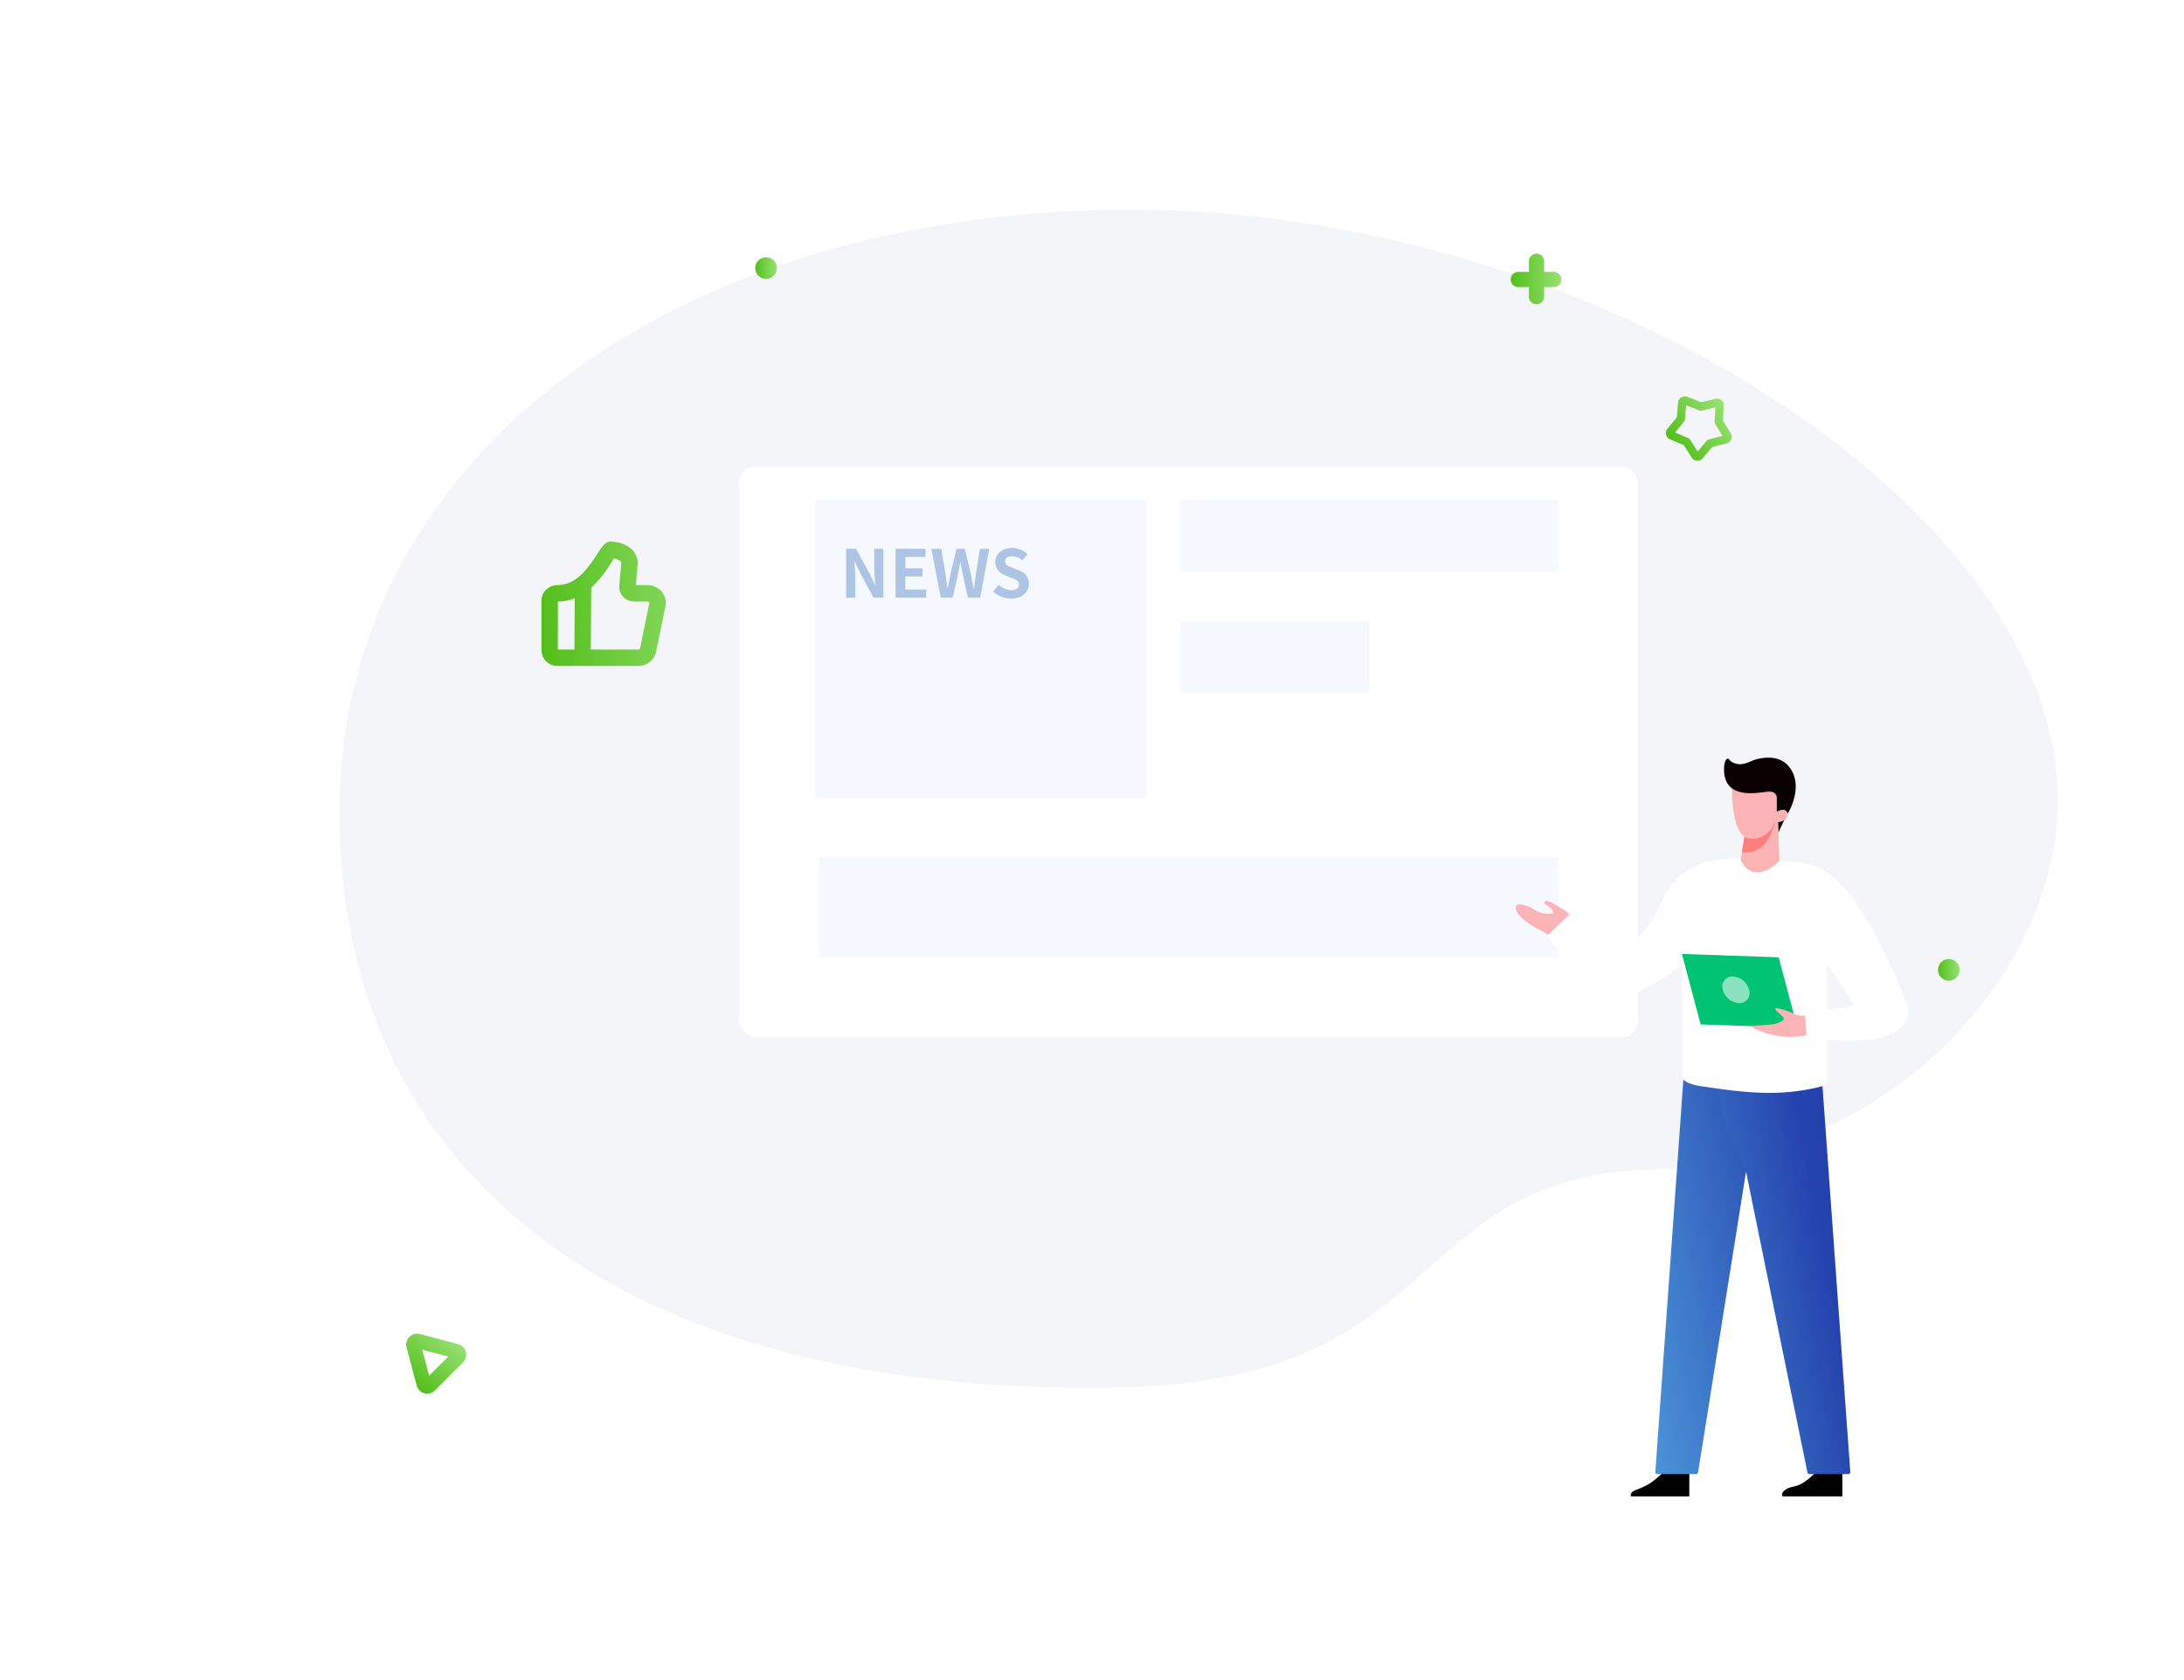 <svg xmlns="http://www.w3.org/2000/svg" xmlns:xlink="http://www.w3.org/1999/xlink" width="520" height="400" viewBox="0 0 520 400">
  <defs>
    <linearGradient id="linear-gradient" x1="0.788" y1="0.252" x2="-0.614" y2="0.852" gradientUnits="objectBoundingBox">
      <stop offset="0" stop-color="#2341ac"/>
      <stop offset="1" stop-color="#5ebced"/>
    </linearGradient>
    <clipPath id="clip-path">
      <rect id="about_banner" width="520" height="400" transform="translate(16949 16902)" fill="#fff"/>
    </clipPath>
    <linearGradient id="linear-gradient-2" x1="0.961" y1="0.449" x2="0" y2="0.5" gradientUnits="objectBoundingBox">
      <stop offset="0" stop-color="#95e071"/>
      <stop offset="1" stop-color="#54bf1b"/>
    </linearGradient>
    <filter id="路径_10849" x="263.176" y="111.711" width="125.848" height="97" filterUnits="userSpaceOnUse">
      <feOffset dy="16" input="SourceAlpha"/>
      <feGaussianBlur stdDeviation="16" result="blur"/>
      <feFlood flood-color="#40d638" flood-opacity="0.322"/>
      <feComposite operator="in" in2="blur"/>
      <feComposite in="SourceGraphic"/>
    </filter>
    <filter id="联合_381" x="311.691" y="12.387" width="108.066" height="108.066" filterUnits="userSpaceOnUse">
      <feOffset dy="16" input="SourceAlpha"/>
      <feGaussianBlur stdDeviation="16" result="blur-2"/>
      <feFlood flood-color="#40d638" flood-opacity="0.322"/>
      <feComposite operator="in" in2="blur-2"/>
      <feComposite in="SourceGraphic"/>
    </filter>
    <filter id="椭圆_1746" x="131.824" y="13.254" width="101.166" height="101.166" filterUnits="userSpaceOnUse">
      <feOffset dy="16" input="SourceAlpha"/>
      <feGaussianBlur stdDeviation="16" result="blur-3"/>
      <feFlood flood-color="#40d638" flood-opacity="0.322"/>
      <feComposite operator="in" in2="blur-3"/>
      <feComposite in="SourceGraphic"/>
    </filter>
    <filter id="椭圆_1747" x="413.434" y="180.328" width="101.166" height="101.166" filterUnits="userSpaceOnUse">
      <feOffset dy="16" input="SourceAlpha"/>
      <feGaussianBlur stdDeviation="16" result="blur-4"/>
      <feFlood flood-color="#40d638" flood-opacity="0.322"/>
      <feComposite operator="in" in2="blur-4"/>
      <feComposite in="SourceGraphic"/>
    </filter>
    <filter id="多边形_99" x="44.301" y="265.109" width="115.783" height="115.781" filterUnits="userSpaceOnUse">
      <feOffset dy="16" input="SourceAlpha"/>
      <feGaussianBlur stdDeviation="16" result="blur-5"/>
      <feFlood flood-color="#40d638" flood-opacity="0.322"/>
      <feComposite operator="in" in2="blur-5"/>
      <feComposite in="SourceGraphic"/>
    </filter>
    <filter id="路径_10850" x="344.939" y="41.775" width="118.666" height="118.463" filterUnits="userSpaceOnUse">
      <feOffset dy="16" input="SourceAlpha"/>
      <feGaussianBlur stdDeviation="16" result="blur-6"/>
      <feFlood flood-color="#40d638" flood-opacity="0.322"/>
      <feComposite operator="in" in2="blur-6"/>
      <feComposite in="SourceGraphic"/>
    </filter>
    <filter id="联合_382" x="80.422" y="80.434" width="126.631" height="126.629" filterUnits="userSpaceOnUse">
      <feOffset dy="16" input="SourceAlpha"/>
      <feGaussianBlur stdDeviation="16" result="blur-7"/>
      <feFlood flood-color="#40d638" flood-opacity="0.322"/>
      <feComposite operator="in" in2="blur-7"/>
      <feComposite in="SourceGraphic"/>
    </filter>
    <filter id="矩形" x="144.5" y="79.5" width="277" height="199" filterUnits="userSpaceOnUse">
      <feOffset dy="7" input="SourceAlpha"/>
      <feGaussianBlur stdDeviation="10.5" result="blur-8"/>
      <feFlood flood-color="#91b1e3" flood-opacity="0.149"/>
      <feComposite operator="in" in2="blur-8"/>
      <feComposite in="SourceGraphic"/>
    </filter>
    <clipPath id="clip-path-2">
      <ellipse id="椭圆形" cx="36" cy="35.5" rx="36" ry="35.5" transform="translate(-0.218 0.338)" fill="#e0ecff"/>
    </clipPath>
    <clipPath id="clip-path-3">
      <path id="路径_5" data-name="路径 5" d="M10.1,0s.169,8.08.324,11.013.714,3.939-3.249,3.939S0,13.964,0,10.339H1.123L2.246,3.482Z" transform="translate(0)" fill="#fbb4b3"/>
    </clipPath>
    <clipPath id="clip-path-4">
      <path id="路径_9" data-name="路径 9" d="M7.049,0,.072,97.649a.449.449,0,0,0,.448.481H9.8a.449.449,0,0,0,.443-.378L21.669,26.114,36.3,97.77a.449.449,0,0,0,.44.359h9.291a.449.449,0,0,0,.448-.481L39.83,5.42Z" transform="translate(-0.071)" fill="url(#linear-gradient)"/>
    </clipPath>
    <clipPath id="clip-path-5">
      <path id="路径_7" data-name="路径 7" d="M55.239.946S49.216,7.264,45.98.46c0,0-12.978-1.952-18.354,9.455C22.58,20.62,18.131,22.15,16.806,22.15c-1.559,0-11.09-8.92-11.09-8.92L0,18.721S12.766,35.95,19.573,33.13a55.374,55.374,0,0,0,12.614-7.7V52s-.6,1.687,4.094,2.471c11.079,1.689,19.416,2.665,29.469,0a1.156,1.156,0,0,0,.889-.785V25.426s8.173,12.095,9.7,14.854,8.334,2.759,9.418-2.613a7.918,7.918,0,0,0,0-2.465C79.265,18.847,73.118,8.34,66.64,3.555,62.95.83,55.239.946,55.239.946Z" transform="translate(0 -0.333)" fill="#fff"/>
    </clipPath>
  </defs>
  <g id="news_banner_b" transform="translate(-16949 -16902)" clip-path="url(#clip-path)">
    <g id="组_17182" data-name="组 17182" transform="translate(1260.49 -1910.679)">
      <g id="img_w" transform="translate(15769.314 18862.6)">
        <path id="椭圆形-2" data-name="椭圆形" d="M182.28,280.444C64.814,281.825,0,227.934,0,143.561S79.485,0,188.849,0,409.2,70.776,409.2,140.94c0,38.7-37.952,85.585-97.757,87.652C252.808,230.617,264.241,280.444,182.28,280.444Z" fill="#f3f5f8"/>
        <g transform="matrix(1, 0, 0, 1, -80.8, -49.92)" filter="url(#路径_10849)">
          <path id="路径_10849-2" data-name="路径 10849" d="M29.847,40.926h0Z" transform="translate(311.18 103.28)" stroke="rgba(0,0,0,0)" stroke-width="1" fill="url(#linear-gradient-2)"/>
        </g>
        <g id="路径" transform="translate(90.852 117.108)" opacity="0.5">
          <path id="路径-2" data-name="路径" d="M21.821,43.893C5.39,39.164,0,34.517,0,28.107,0,12.584,57.223,0,127.811,0S255.622,12.584,255.622,28.107c0,8.08-15.5,15.363-40.327,20.491" transform="matrix(-0.966, 0.259, -0.259, -0.966, 259.489, 46.941)" fill="none"/>
        </g>
        <g id="组_17177" data-name="组 17177" transform="translate(11.495 -5.533)">
          <g transform="matrix(1, 0, 0, 1, -92.3, -44.39)" filter="url(#联合_381)">
            <path id="联合_381-2" data-name="联合 381" d="M4.343,10.256V7.964H1.81a1.81,1.81,0,0,1,0-3.621H4.343V1.81a1.81,1.81,0,0,1,3.621,0V4.343h2.292a1.81,1.81,0,0,1,0,3.621H7.964v2.292a1.81,1.81,0,0,1-3.621,0Z" transform="translate(359.69 44.39)" fill="url(#linear-gradient-2)"/>
          </g>
          <g transform="matrix(1, 0, 0, 1, -92.3, -44.39)" filter="url(#椭圆_1746)">
            <ellipse id="椭圆_1746-2" data-name="椭圆 1746" cx="2.583" cy="2.583" rx="2.583" ry="2.583" transform="translate(179.82 45.25)" fill="url(#linear-gradient-2)"/>
          </g>
          <g transform="matrix(1, 0, 0, 1, -92.3, -44.39)" filter="url(#椭圆_1747)">
            <ellipse id="椭圆_1747-2" data-name="椭圆 1747" cx="2.583" cy="2.583" rx="2.583" ry="2.583" transform="translate(461.43 212.33)" fill="url(#linear-gradient-2)"/>
          </g>
          <g transform="matrix(1, 0, 0, 1, -92.3, -44.39)" filter="url(#多边形_99)">
            <path id="多边形_99-2" data-name="多边形 99" d="M7.328,4.324,4.111,9.853h6.434L7.328,4.324M7.328,0A2.576,2.576,0,0,1,9.576,1.293L14.3,9.412a2.6,2.6,0,0,1-2.248,3.908H2.6A2.6,2.6,0,0,1,.357,9.412l4.724-8.12A2.576,2.576,0,0,1,7.328,0Z" transform="translate(92.3 307.47) rotate(-45)" fill="url(#linear-gradient-2)"/>
          </g>
          <g transform="matrix(1, 0, 0, 1, -92.3, -44.39)" filter="url(#路径_10850)">
            <path id="路径_10850-2" data-name="路径 10850" d="M11.682,15.047a1.618,1.618,0,0,1-.483-.074L7.835,13.919,4.468,14.973a1.609,1.609,0,0,1-2.09-1.517L2.34,9.927.3,7.05a1.61,1.61,0,0,1,.8-2.457L4.439,3.467,6.543.635A1.608,1.608,0,0,1,7.834,0h0A1.609,1.609,0,0,1,9.127.636l2.1,2.831,3.344,1.126a1.61,1.61,0,0,1,.8,2.456L13.329,9.927l-.038,3.528a1.618,1.618,0,0,1-.663,1.284,1.6,1.6,0,0,1-.947.308m.106-1.953h0M2.182,6.3,4.123,9.038a.986.986,0,0,1,.182.559l.036,3.353,3.2-1a.983.983,0,0,1,.588,0l3.2,1L11.364,9.6a.987.987,0,0,1,.182-.56L13.488,6.3,10.31,5.234a.985.985,0,0,1-.476-.346l-2-2.691-2,2.691a.985.985,0,0,1-.476.346Zm5.942-4.5h0" transform="matrix(0.85, -0.53, 0.53, 0.85, 393.64, 82.77)" stroke="rgba(0,0,0,0)" stroke-width="1" fill="url(#linear-gradient-2)"/>
          </g>
          <g transform="matrix(1, 0, 0, 1, -92.3, -44.39)" filter="url(#联合_382)">
            <path id="联合_382-2" data-name="联合 382" d="M3.834,29.648A3.807,3.807,0,0,1,0,25.877V14.1a3.773,3.773,0,0,1,3.834-3.7c4.717,0,7.731-4.718,9.533-7.537,1.02-1.6,2.076-3.244,3.686-2.789,2.884.228,5.862,1.9,5.862,5.154,0,.055,0,.111-.007.165l-.426,5H25.17a4.551,4.551,0,0,1,2.653.82h0a4.124,4.124,0,0,1,1.723,4.125L27.31,26.2a4.33,4.33,0,0,1-4.318,3.447Zm19.158-3.909a.466.466,0,0,0,.48-.283l2.237-10.861c.011-.062-.087-.149-.148-.192a.707.707,0,0,0-.39-.1h-3.1a3.594,3.594,0,0,1-2.646-1.149A3.374,3.374,0,0,1,18.54,10.6L19,5.174c-.053-.66-1.047-.972-1.753-1.11-.183.272-.4.61-.588.907a28.538,28.538,0,0,1-4.795,6.05l-.112,14.718ZM3.91,14.312V25.738H7.844l.093-12.213A10.944,10.944,0,0,1,3.91,14.312ZM15.791,3.769h0Zm0,0-.007,0Zm-.007,0h0Zm0,0h0Zm0,0h0Zm0,0h0Zm0,0h0Zm0,0,0,0Zm0,0h0Zm0,0h0Z" transform="translate(128.92 112.91)" stroke="rgba(0,0,0,0)" stroke-width="1" fill="url(#linear-gradient-2)"/>
          </g>
        </g>
        <g id="分组_14" data-name="分组 14" transform="translate(95.189 54.389)">
          <g transform="matrix(1, 0, 0, 1, -175.99, -104.31)" filter="url(#矩形)">
            <rect id="矩形-2" data-name="矩形" width="214" height="136" rx="4" transform="translate(176 104)" fill="#fff"/>
          </g>
          <rect id="矩形-3" data-name="矩形" width="176" height="24" transform="translate(19.006 99.689)" fill="#e0ecff" opacity="0.343"/>
          <rect id="矩形_copy_4" data-name="矩形 copy 4" width="90" height="17" transform="translate(105.007 14.69)" fill="#f5f9ff"/>
          <rect id="矩形_copy_6" data-name="矩形 copy 6" width="45" height="17" transform="translate(105.007 43.69)" fill="#f5f9ff"/>
          <g id="分组_8" data-name="分组 8" transform="translate(18.111 14.352)">
            <rect id="矩形_11613" data-name="矩形 11613" width="79" height="71" transform="translate(-0.104 0.338)" fill="#f5f9ff"/>
            <path id="路径_10853" data-name="路径 10853" d="M-10.872,5.821h2.2V1.152c0-1.336-.173-2.8-.283-4.056h.079L-7.7-.4l3.364,6.225h2.358V-5.812h-2.2v4.638c0,1.321.173,2.861.3,4.072h-.079L-5.118.382-8.5-5.812h-2.374ZM.9,5.821h7.31V3.872H3.229V.759H7.317V-1.19H3.229V-3.878H8.04V-5.812H.9Zm10.769,0h2.845L15.79.068c.189-.912.346-1.808.5-2.688h.063c.141.88.314,1.776.5,2.688l1.3,5.754h2.893L23.21-5.812H20.994L20.082-.137c-.173,1.21-.346,2.452-.519,3.71h-.079c-.252-1.258-.487-2.515-.739-3.71L17.394-5.812H15.413L14.061-.137c-.252,1.21-.5,2.468-.739,3.71h-.063c-.173-1.242-.362-2.484-.534-3.71L11.8-5.812H9.423Zm16.711.22c2.688,0,4.276-1.619,4.276-3.521A3.214,3.214,0,0,0,30.316-.64l-1.525-.645c-.99-.393-1.824-.692-1.824-1.525,0-.77.66-1.226,1.682-1.226a3.711,3.711,0,0,1,2.468.959L32.3-4.539a5.163,5.163,0,0,0-3.647-1.493c-2.358,0-4.024,1.462-4.024,3.364A3.37,3.37,0,0,0,26.983.461l1.556.66c1.038.44,1.745.707,1.745,1.572,0,.817-.645,1.336-1.855,1.336A4.577,4.577,0,0,1,25.474,2.74l-1.336,1.6A6.2,6.2,0,0,0,28.382,6.041Z" transform="translate(18.225 17.819)" fill="#aec4e5"/>
          </g>
        </g>
      </g>
      <g id="分组" transform="translate(16049.416 18993.066)">
        <path id="路径_15" data-name="路径 15" d="M2.083,0,.32,3.788,0,0Z" transform="translate(62.175 14.094)" fill="#0a0001"/>
        <path id="路径_5-2" data-name="路径 5" d="M10.1,0s.169,8.08.324,11.013.714,3.939-3.249,3.939S0,13.964,0,10.339H1.123L2.246,3.482Z" transform="translate(52.361 14.3)" fill="#fbb4b3"/>
        <g id="分组-2" data-name="分组" transform="translate(52.361 14.3)" clip-path="url(#clip-path-3)">
          <path id="路径_6" data-name="路径 6" d="M2.049,10.107S8.469,13.48,11.608,6.76s0-6.76,0-6.76L.367,3.482Z" transform="translate(-3.364 -2.655)" fill="#fe7e7e"/>
        </g>
        <path id="路径_2" data-name="路径 2" d="M0,2.625S-.184,14.2,4.47,14.2a5.631,5.631,0,0,0,5.677-3.888s3.088.052,3.088-1.829-2.153-1.478-2.153-1.478L11.925.661,0,0Z" transform="translate(51.471 5.106)" fill="#fbb3b5"/>
        <path id="路径_4" data-name="路径 4" d="M14.569,12.433a2.773,2.773,0,0,0-1.765.443V9.724s.157-1.639-1.749-1.639S.24,10.555.24,2.8C.24.346,1.1-.034,1.433.409a2.886,2.886,0,0,0,1.348.939C5.013,2.083,6.516.657,8.366.278s6.229-1.053,8.272,3.377-1.229,9.682-1.229,9.682A1.152,1.152,0,0,0,14.569,12.433Z" transform="translate(49.34 0)" fill="#0a0001"/>
        <path id="路径_12" data-name="路径 12" d="M14.141,8.2a5.407,5.407,0,0,0-2.227-5.891C8.6.2,8.043.147,7.593.017s-1.048.52,0,1.047S9.764,3.029,8.73,3.029A6.447,6.447,0,0,1,3.991,1.674S1.873.563.64.871C-.118,1.06-.645,3.538,5.911,6.906S10.8,12.728,10.8,12.728Z" transform="translate(-0.205 34.108)" fill="#fbb3b5"/>
        <path id="路径_10" data-name="路径 10" d="M7.8,2.26A21.051,21.051,0,0,1,4.5,5.015C2.786,6.109,1.14,6.483.49,6.929A1.121,1.121,0,0,0,.024,8.089H13.933V0Z" transform="translate(27.376 167.79)"/>
        <path id="路径_10_copy" data-name="路径 10 copy" d="M8.074,2.26a16.063,16.063,0,0,1-3.08,2.606c-1.67,1.026-2.913.78-4.175,1.616S.13,8.089.13,8.089H14.35V0Z" transform="translate(63.406 167.79)"/>
        <path id="路径_9-2" data-name="路径 9" d="M7.049,0,.072,97.649a.449.449,0,0,0,.448.481H9.8a.449.449,0,0,0,.443-.378L21.669,26.114,36.3,97.77a.449.449,0,0,0,.44.359h9.291a.449.449,0,0,0,.448-.481L39.83,5.42Z" transform="translate(33.151 72.429)" fill="url(#linear-gradient)"/>
        <g id="分组-3" data-name="分组" transform="translate(33.221 72.429)" clip-path="url(#clip-path-4)">
          <path id="路径_11" data-name="路径 11" d="M0,1.253S2.156,15.185,3.062,15.634,8.1,23.759,8.1,32.668,20.4,116.2,21.873,114.7s10.878-9.275,10.878-9.275l3.115-56.773L26.015,0Z" transform="translate(14.421 1.98)" opacity="0.208" fill="url(#linear-gradient)"/>
        </g>
        <path id="路径_7-2" data-name="路径 7" d="M55.239.946S49.216,7.264,45.98.46c0,0-12.978-1.952-18.354,9.455C22.58,20.62,18.131,22.15,16.806,22.15c-1.559,0-11.09-8.92-11.09-8.92L0,18.721S12.766,35.95,19.573,33.13a55.374,55.374,0,0,0,12.614-7.7V52s-.6,1.687,4.094,2.471c11.079,1.689,19.416,2.665,29.469,0a1.156,1.156,0,0,0,.889-.785V25.426s8.173,12.095,9.7,14.854,8.334,2.759,9.418-2.613a7.918,7.918,0,0,0,0-2.465C79.265,18.847,73.118,8.34,66.64,3.555,62.95.83,55.239.946,55.239.946Z" transform="translate(7.458 23.691)" fill="#fff"/>
        <g id="分组-4" data-name="分组" transform="translate(7.458 24.025)" clip-path="url(#clip-path-5)">
          <path id="路径_13" data-name="路径 13" d="M.095,7.185S6.7,18.046,12.036,18.046,23,14.3,25.43,4.813.095,7.185.095,7.185Z" transform="translate(-0.095 4.456)" fill="none"/>
        </g>
        <path id="矩形-4" data-name="矩形" d="M0,0,5.043,16.618l23.062,0L23.062,0Z" transform="matrix(-0.999, -0.035, 0.035, -0.999, 67.048, 64.313)" fill="#00c374"/>
        <path id="椭圆形-3" data-name="椭圆形" d="M2.48,0A4.27,4.27,0,0,1,6.4,3.146,2.394,2.394,0,0,1,4.012,6.292,4.27,4.27,0,0,1,.092,3.146,2.394,2.394,0,0,1,2.48,0Z" transform="matrix(-0.999, -0.035, 0.035, -0.999, 55.544, 58.522)" fill="#fff" opacity="0.542"/>
        <path id="路径_3" data-name="路径 3" d="M3.71,4.989a4.568,4.568,0,0,1,3.173.479c1.342.9,5.392,2.483,4.042,1S9.066,4.629,9.575,4.12a5.538,5.538,0,0,1,3.15-.8c1.867-.081,5.008.187,4.138-.416A18.839,18.839,0,0,0,2.773.475C-3.972,2.1,3.71,4.989,3.71,4.989Z" transform="matrix(-0.998, 0.07, -0.07, -0.998, 73.446, 65.979)" fill="#fbb3b5"/>
        <path id="路径_8" data-name="路径 8" d="M23.99,10.814l-2.961,5.129A124.141,124.141,0,0,0,4.163,8.022C-4.418,4.886,1.765-2.224,9.233.684S23.99,10.814,23.99,10.814Z" transform="translate(95.168 62.019) rotate(146)" fill="#fff"/>
        <path id="路径-3" data-name="路径" d="M13.737,2.357S13.784.938,12.585.938,4.208,1.82,1.058.11A.6.6,0,0,0,.122.559C-.285,3.256.372,4.3,1.8,4.582c1.793.36,1.121-1.908,2.026-2.066S4.019,4.727,5.06,5.053s4.613.326,4.263-1.4c-.173-.857,1.528-2.1,3.262-1.9.441.051.548.055.518.465C13.306,2.257,13.737,2.357,13.737,2.357Z" transform="translate(50.518 10.05)" fill="none" opacity="0.64"/>
      </g>
    </g>
  </g>
</svg>
